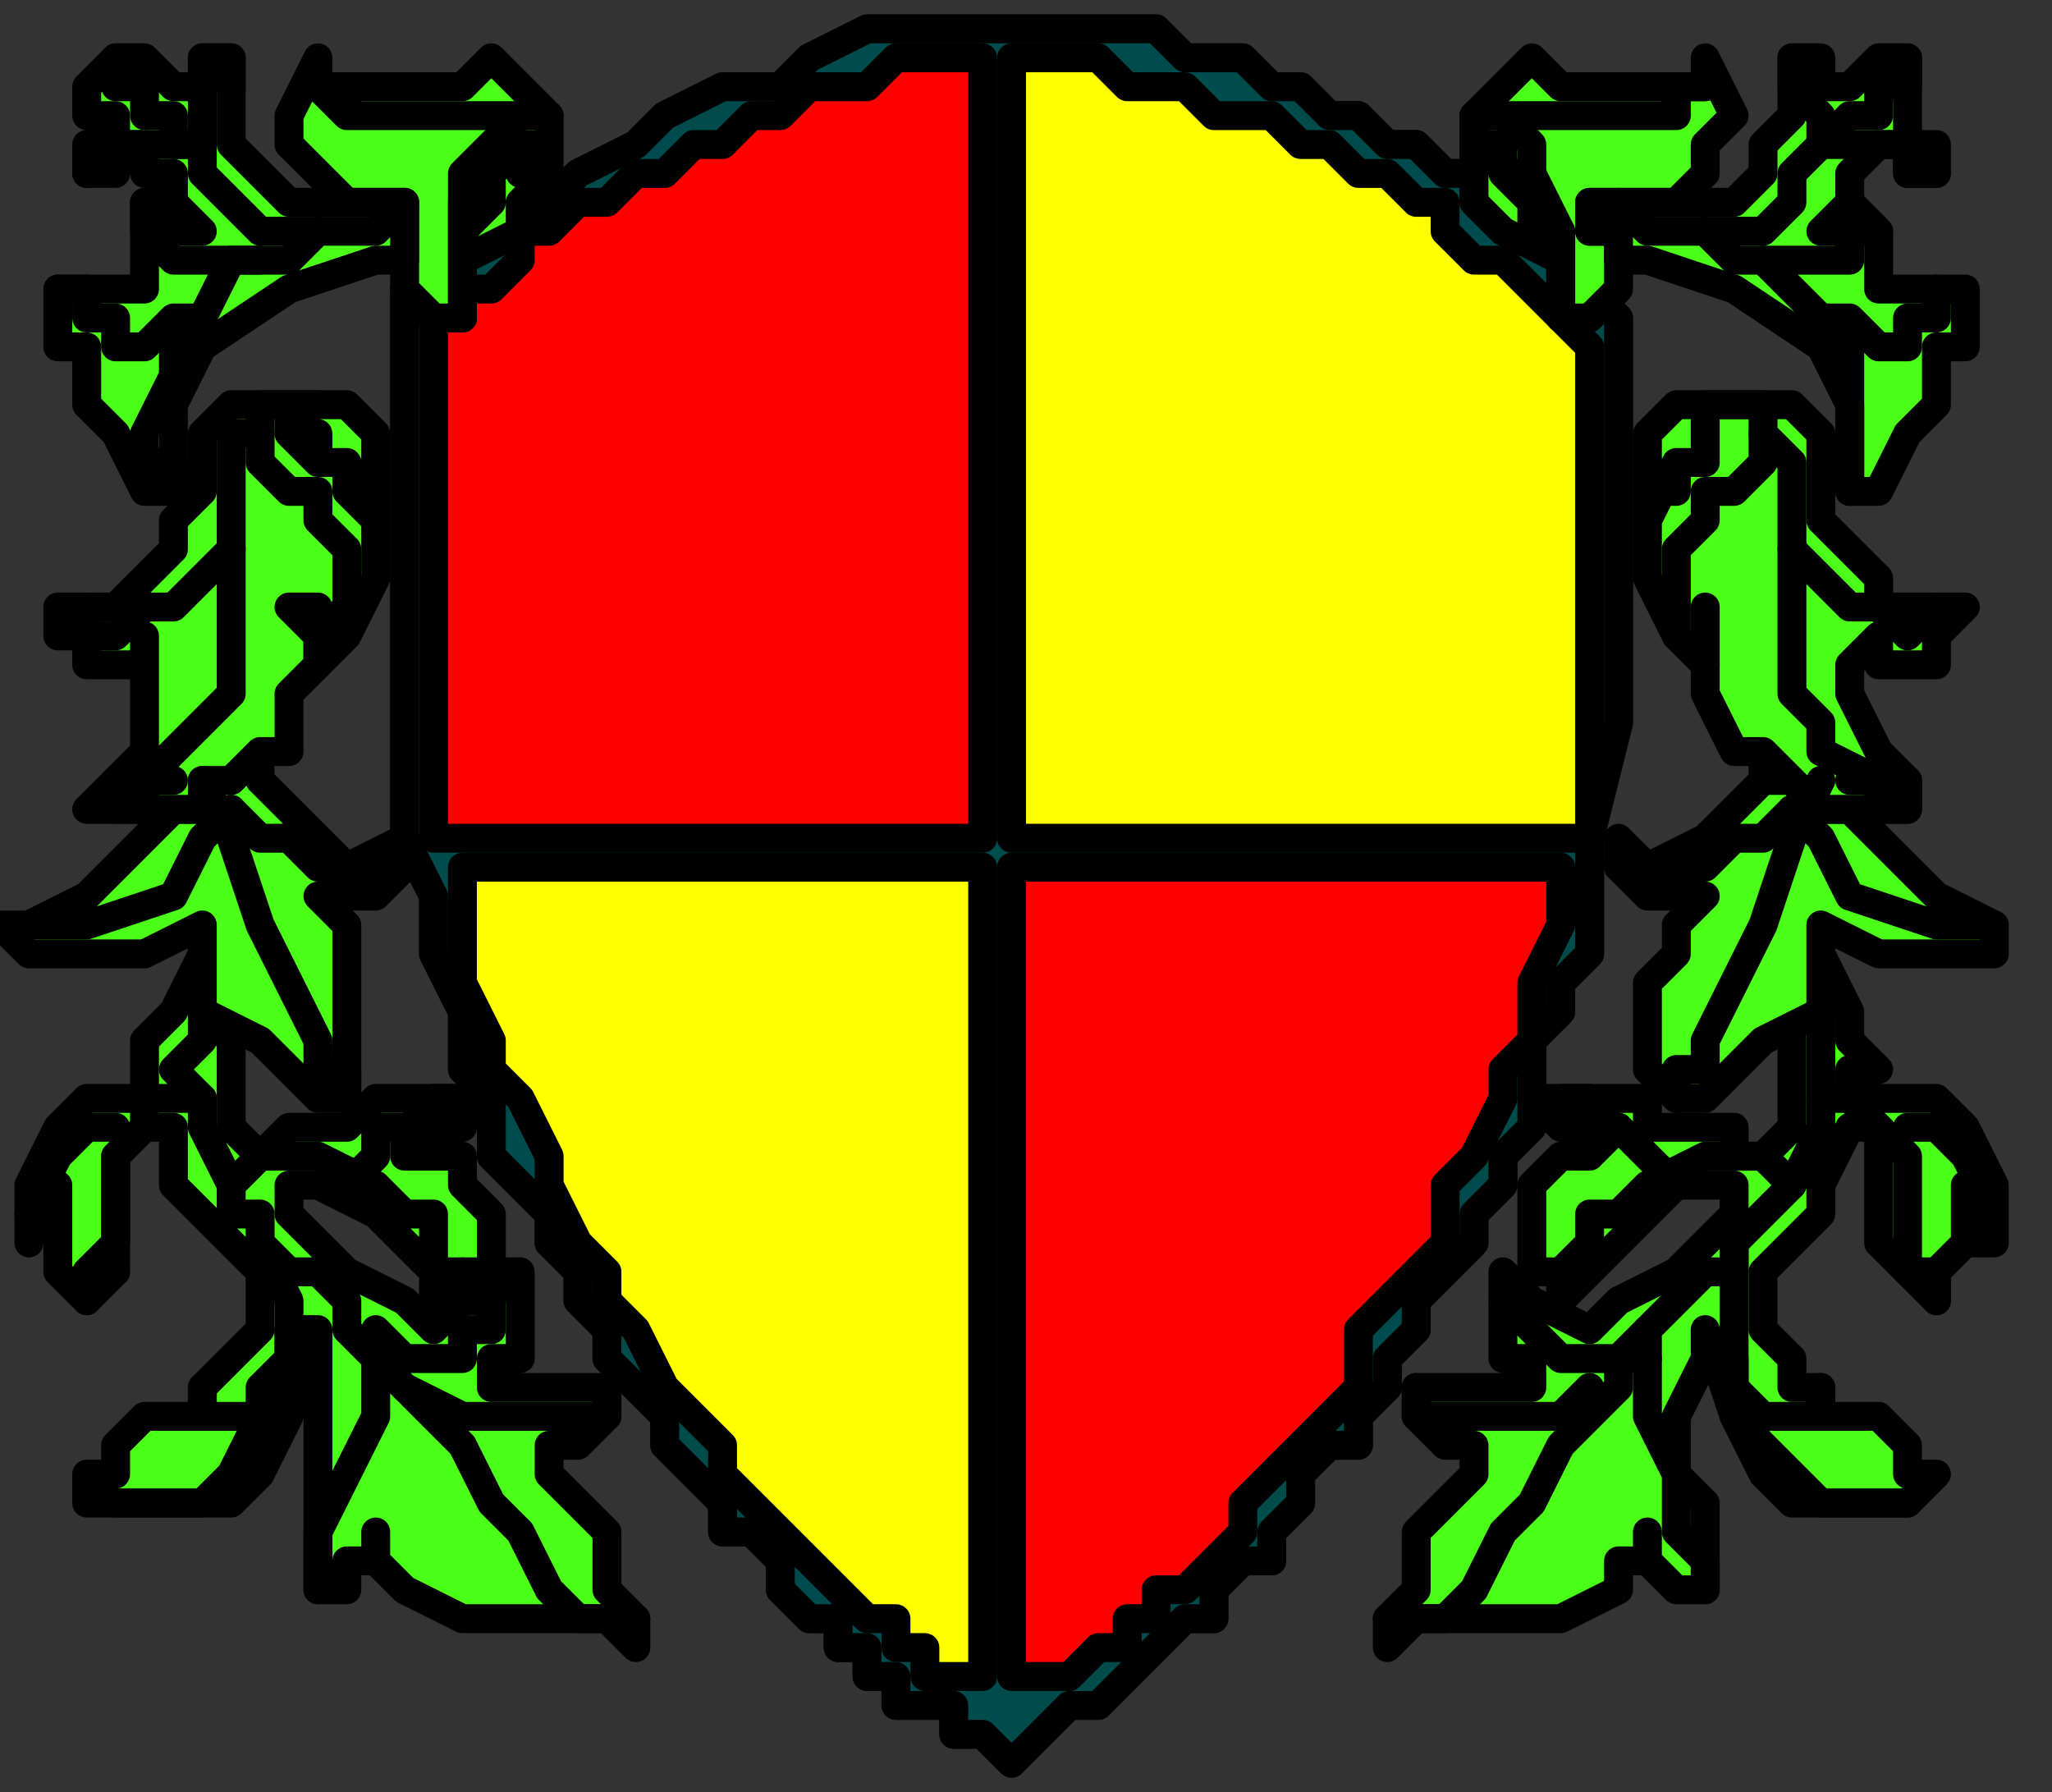 <?xml version="1.0" encoding="UTF-8" standalone="no"?>
<svg
   xmlns:dc="http://purl.org/dc/elements/1.1/"
   xmlns:cc="http://creativecommons.org/ns#"
   xmlns:rdf="http://www.w3.org/1999/02/22-rdf-syntax-ns#"
   xmlns:svg="http://www.w3.org/2000/svg"
   xmlns="http://www.w3.org/2000/svg"
   xmlns:sodipodi="http://sodipodi.sourceforge.net/DTD/sodipodi-0.dtd"
   xmlns:inkscape="http://www.inkscape.org/namespaces/inkscape"
   version="1.0"
   width="18.785mm"
   height="16.404mm"
   id="svg135"
   sodipodi:docname="CRSTC015.WMF">
  <rect width="100%" height="100%" fill="#333333" stroke="none"/>
  <sodipodi:namedview
     pagecolor="#ffffff"
     bordercolor="#666666"
     borderopacity="1"
     objecttolerance="10"
     gridtolerance="10"
     guidetolerance="10"
     inkscape:pageopacity="0"
     inkscape:pageshadow="2"
     inkscape:window-width="640"
     inkscape:window-height="480"
     id="namedview137" />
  <defs
     id="defs3">
    <pattern
       id="WMFhbasepattern"
       patternUnits="userSpaceOnUse"
       width="6"
       height="6"
       x="0"
       y="0" />
  </defs>
  <path
     style="fill:none;stroke:none;"
     d="  M 0,0   L 70,0   L 70,61   L 0,61   z "
     id="path5" />
  <path
     style="fill:#ffffff;fill-rule:evenodd;fill-opacity:1;stroke:#000000;stroke-width:1px;stroke-linecap:round;stroke-linejoin:round;stroke-miterlimit:4;stroke-dasharray:none;stroke-opacity:1;"
     d="  M 37,59   L 38,59   L 38,59   L 38,59   L 39,58   L 39,58   L 40,57   L 40,57   L 41,56   L 41,56   L 42,56   L 42,55   L 43,54   L 44,54   L 44,53   L 45,52   L 45,51   L 46,50   L 47,50   L 47,49   L 48,48   L 48,47   L 49,46   L 49,45   L 50,44   L 51,43   L 51,42   L 52,41   L 52,40   L 53,39   L 53,38   L 53,36   L 54,35   L 54,34   L 55,33   L 55,32   L 55,31   L 55,29   L 55,29   L 56,25   L 56,21   L 56,17   L 56,13   L 56,11   L 55,10   L 55,10   L 55,10   L 54,9   L 54,9   L 53,8   L 52,8   L 51,7   L 51,6   L 50,6   L 49,5   L 48,5   L 47,4   L 46,4   L 45,3   L 44,3   L 43,2   L 42,2   L 41,2   L 40,1   L 39,1   L 38,1   L 37,1   L 36,1   L 35,1   L 35,1   L 35,1   L 33,1   L 32,1   L 30,1   L 28,2   L 27,3   L 25,3   L 23,4   L 22,5   L 20,6   L 19,7   L 17,8   L 16,9   L 15,10   L 14,10   L 14,10   L 14,13   L 14,21   L 14,29   L 14,29   L 15,31   L 15,32   L 15,33   L 16,35   L 16,36   L 16,37   L 17,38   L 17,40   L 18,41   L 19,42   L 19,43   L 20,44   L 20,45   L 21,46   L 21,47   L 22,48   L 23,49   L 23,50   L 24,51   L 25,52   L 25,53   L 26,53   L 27,54   L 27,55   L 28,56   L 29,56   L 29,57   L 30,57   L 30,58   L 31,58   L 31,59   L 32,59   L 32,59   L 33,59   L 33,59   L 33,60   L 34,60   L 35,61   L 35,61   L 36,60   L 36,60   L 37,59  z "
     id="path7" />
  <path
     style="fill:#004c4c;fill-rule:evenodd;fill-opacity:1;stroke:#000000;stroke-width:1px;stroke-linecap:round;stroke-linejoin:round;stroke-miterlimit:4;stroke-dasharray:none;stroke-opacity:1;"
     d="  M 37,59   L 38,59   L 38,59   L 38,59   L 39,58   L 39,58   L 40,57   L 40,57   L 41,56   L 41,56   L 42,56   L 42,55   L 43,54   L 44,54   L 44,53   L 45,52   L 45,51   L 46,50   L 47,50   L 47,49   L 48,48   L 48,47   L 49,46   L 49,45   L 50,44   L 51,43   L 51,42   L 52,41   L 52,40   L 53,39   L 53,38   L 53,36   L 54,35   L 54,34   L 55,33   L 55,32   L 55,31   L 55,29   L 55,29   L 56,25   L 56,21   L 56,17   L 56,13   L 56,11   L 55,10   L 55,10   L 55,10   L 54,9   L 54,9   L 53,8   L 52,8   L 51,7   L 51,6   L 50,6   L 49,5   L 48,5   L 47,4   L 46,4   L 45,3   L 44,3   L 43,2   L 42,2   L 41,2   L 40,1   L 39,1   L 38,1   L 37,1   L 36,1   L 35,1   L 35,1   L 35,1   L 33,1   L 32,1   L 30,1   L 28,2   L 27,3   L 25,3   L 23,4   L 22,5   L 20,6   L 19,7   L 17,8   L 16,9   L 15,10   L 14,10   L 14,10   L 14,13   L 14,21   L 14,29   L 14,29   L 15,31   L 15,32   L 15,33   L 16,35   L 16,36   L 16,37   L 17,38   L 17,40   L 18,41   L 19,42   L 19,43   L 20,44   L 20,45   L 21,46   L 21,47   L 22,48   L 23,49   L 23,50   L 24,51   L 25,52   L 25,53   L 26,53   L 27,54   L 27,55   L 28,56   L 29,56   L 29,57   L 30,57   L 30,58   L 31,58   L 31,59   L 32,59   L 32,59   L 33,59   L 33,59   L 33,60   L 34,60   L 35,61   L 35,61   L 36,60   L 36,60   L 37,59  z "
     id="path9" />
  <path
     style="fill:#ff0000;fill-rule:evenodd;fill-opacity:1;stroke:#000000;stroke-width:1px;stroke-linecap:round;stroke-linejoin:round;stroke-miterlimit:4;stroke-dasharray:none;stroke-opacity:1;"
     d="  M 15,29   L 15,24   L 15,19   L 15,15   L 15,12   L 15,11   L 15,11   L 16,11   L 16,10   L 17,10   L 18,9   L 18,8   L 19,8   L 20,7   L 21,7   L 22,6   L 23,6   L 24,5   L 25,5   L 26,4   L 27,4   L 28,3   L 29,3   L 30,3   L 31,2   L 32,2   L 33,2   L 34,2   L 34,2   L 34,2   L 34,2   L 34,3   L 34,3   L 34,28   L 34,29   L 34,29   L 34,29   L 34,29   L 29,29   L 21,29   L 16,29   L 16,29   L 16,29   L 15,29   L 15,29  z "
     id="path11" />
  <path
     style="fill:#ffff00;fill-rule:evenodd;fill-opacity:1;stroke:#000000;stroke-width:1px;stroke-linecap:round;stroke-linejoin:round;stroke-miterlimit:4;stroke-dasharray:none;stroke-opacity:1;"
     d="  M 34,58   L 33,58   L 33,58   L 33,58   L 32,58   L 32,57   L 31,57   L 31,56   L 30,56   L 29,55   L 28,54   L 28,54   L 27,53   L 26,52   L 25,51   L 25,50   L 24,49   L 23,48   L 22,46   L 21,45   L 21,44   L 20,43   L 19,41   L 19,40   L 18,38   L 17,37   L 17,36   L 16,34   L 16,32   L 16,31   L 16,31   L 16,30   L 16,30   L 16,30   L 16,30   L 34,30   L 34,30   L 34,30   L 34,31   L 34,31   L 34,38   L 34,51   L 34,58   L 34,58   L 34,58   L 34,58   L 34,58  z "
     id="path13" />
  <path
     style="fill:#ffff00;fill-rule:evenodd;fill-opacity:1;stroke:#000000;stroke-width:1px;stroke-linecap:round;stroke-linejoin:round;stroke-miterlimit:4;stroke-dasharray:none;stroke-opacity:1;"
     d="  M 55,29   L 55,24   L 55,19   L 55,15   L 55,12   L 54,11   L 54,11   L 54,11   L 53,10   L 53,10   L 52,9   L 51,9   L 50,8   L 50,7   L 49,7   L 48,6   L 47,6   L 46,5   L 45,5   L 44,4   L 43,4   L 42,4   L 41,3   L 40,3   L 39,3   L 38,2   L 37,2   L 36,2   L 36,2   L 36,2   L 35,2   L 35,3   L 35,3   L 35,28   L 35,29   L 36,29   L 36,29   L 36,29   L 41,29   L 49,29   L 54,29   L 54,29   L 54,29   L 54,29   L 55,29  z "
     id="path15" />
  <path
     style="fill:#ff0000;fill-rule:evenodd;fill-opacity:1;stroke:#000000;stroke-width:1px;stroke-linecap:round;stroke-linejoin:round;stroke-miterlimit:4;stroke-dasharray:none;stroke-opacity:1;"
     d="  M 36,58   L 36,58   L 37,58   L 37,58   L 37,58   L 38,57   L 39,57   L 39,56   L 40,56   L 40,55   L 41,55   L 42,54   L 43,53   L 43,52   L 44,51   L 45,50   L 46,49   L 47,48   L 47,46   L 48,45   L 49,44   L 50,43   L 50,41   L 51,40   L 52,38   L 52,37   L 53,36   L 53,34   L 54,32   L 54,31   L 54,31   L 54,30   L 54,30   L 53,30   L 53,30   L 36,30   L 36,30   L 35,30   L 35,31   L 35,31   L 35,38   L 35,51   L 35,58   L 35,58   L 35,58   L 36,58   L 36,58  z "
     id="path17" />
  <path
     style="fill:#4cff19;fill-rule:evenodd;fill-opacity:1;stroke:#000000;stroke-width:1px;stroke-linecap:round;stroke-linejoin:round;stroke-miterlimit:4;stroke-dasharray:none;stroke-opacity:1;"
     d="  M 62,36   L 62,37   L 62,38   L 62,39   L 62,39   L 62,39   L 61,40   L 60,40   L 60,40   L 60,39   L 58,39   L 57,39   L 57,39   L 57,38   L 57,38   L 56,38   L 56,38   L 55,38   L 55,38   L 54,38   L 54,38   L 53,38   L 54,39   L 55,39   L 55,39   L 56,39   L 56,39   L 55,40   L 55,40   L 54,40   L 53,41   L 53,42   L 53,43   L 53,44   L 53,44   L 54,44   L 54,45   L 54,45   L 54,45   L 55,44   L 56,43   L 57,42   L 57,42   L 58,41   L 60,41   L 60,41   L 60,41   L 60,42   L 59,43   L 58,44   L 58,44   L 56,45   L 55,46   L 53,45   L 53,45   L 53,45   L 52,44   L 52,44   L 52,44   L 52,45   L 52,46   L 52,47   L 52,47   L 53,47   L 53,48   L 53,48   L 53,48   L 52,48   L 50,48   L 49,48   L 49,48   L 49,48   L 49,48   L 49,48   L 49,48   L 49,49   L 50,50   L 50,50   L 50,50   L 51,50   L 51,51   L 51,51   L 51,51   L 50,52   L 49,53   L 49,55   L 48,56   L 48,56   L 48,56   L 48,57   L 48,57   L 48,57   L 49,56   L 50,56   L 51,56   L 51,56   L 54,56   L 56,55   L 56,54   L 56,54   L 57,54   L 57,53   L 57,53   L 57,53   L 57,53   L 57,54   L 57,54   L 57,54   L 58,55   L 59,55   L 59,54   L 59,54   L 59,54   L 59,53   L 59,52   L 59,52   L 58,51   L 58,49   L 59,47   L 59,47   L 59,46   L 59,46   L 59,46   L 59,46   L 60,49   L 61,51   L 62,52   L 62,52   L 64,52   L 65,52   L 66,52   L 66,52   L 66,52   L 67,51   L 67,51   L 67,51   L 66,51   L 66,50   L 65,49   L 65,49   L 64,49   L 63,49   L 63,49   L 63,49   L 63,48   L 63,48   L 63,48   L 63,48   L 62,48   L 62,47   L 61,46   L 61,46   L 61,45   L 61,44   L 62,43   L 62,43   L 63,42   L 63,41   L 64,39   L 64,39   L 65,39   L 65,40   L 65,41   L 65,41   L 65,43   L 66,44   L 66,44   L 66,44   L 67,45   L 67,45   L 67,45   L 67,45   L 67,44   L 68,43   L 68,42   L 68,42   L 68,41   L 68,41   L 68,42   L 68,42   L 68,42   L 68,43   L 69,43   L 69,43   L 69,42   L 69,41   L 69,41   L 69,41   L 68,39   L 67,38   L 66,38   L 65,38   L 65,38   L 65,38   L 64,38   L 64,37   L 65,37   L 65,37   L 64,36   L 64,35   L 63,33   L 63,33   L 63,34   L 62,35   L 62,36  z "
     id="path19" />
  <path
     style="fill:#4cff19;fill-rule:evenodd;fill-opacity:1;stroke:#000000;stroke-width:1px;stroke-linecap:round;stroke-linejoin:round;stroke-miterlimit:4;stroke-dasharray:none;stroke-opacity:1;"
     d="  M 62,27   L 62,27   L 63,28   L 64,28   L 64,28   L 64,28   L 64,28   L 64,28   L 64,28   L 65,29   L 66,30   L 67,31   L 69,32   L 69,32   L 69,32   L 69,32   L 69,33   L 69,33   L 67,33   L 65,33   L 63,32   L 63,32   L 63,33   L 63,34   L 63,35   L 63,35   L 61,36   L 60,37   L 59,38   L 59,38   L 58,38   L 58,38   L 57,37   L 57,37   L 57,36   L 57,34   L 58,33   L 58,33   L 58,32   L 59,31   L 59,31   L 59,31   L 59,31   L 58,31   L 58,31   L 58,31   L 57,31   L 56,30   L 56,30   L 56,30   L 56,30   L 56,29   L 56,29   L 56,29   L 57,30   L 59,29   L 60,28   L 60,28   L 60,28   L 61,27   L 61,26   L 61,26   L 61,26   L 61,27   L 62,27  z "
     id="path21" />
  <path
     style="fill:#4cff19;fill-rule:evenodd;fill-opacity:1;stroke:#000000;stroke-width:1px;stroke-linecap:round;stroke-linejoin:round;stroke-miterlimit:4;stroke-dasharray:none;stroke-opacity:1;"
     d="  M 59,14   L 59,14   L 59,15   L 59,15   L 59,16   L 59,16   L 58,16   L 57,18   L 57,20   L 57,20   L 58,22   L 59,23   L 59,23   L 59,23   L 59,23   L 59,23   L 59,22   L 59,22   L 59,22   L 59,22   L 59,22   L 59,22   L 59,21   L 59,21   L 59,21   L 59,21   L 59,22   L 59,23   L 59,24   L 59,24   L 60,26   L 61,26   L 62,27   L 62,27   L 63,28   L 64,28   L 64,28   L 65,28   L 65,28   L 66,28   L 66,28   L 66,28   L 66,28   L 66,27   L 66,27   L 65,26   L 65,26   L 64,24   L 64,23   L 65,22   L 65,22   L 65,23   L 65,23   L 65,23   L 65,23   L 67,23   L 67,22   L 67,22   L 67,22   L 68,21   L 68,21   L 67,21   L 67,21   L 67,21   L 66,21   L 65,21   L 65,21   L 65,20   L 64,19   L 63,18   L 63,17   L 63,17   L 63,15   L 62,14   L 61,14   L 61,14   L 59,14   L 58,14   L 57,15   L 57,15   L 57,16   L 57,18   L 57,19   L 57,19   L 57,18   L 57,17   L 58,17   L 58,17   L 58,16   L 59,16   L 59,16   L 59,16   L 59,15   L 59,15   L 59,14   L 59,14   L 59,14   L 59,14   L 59,14  z "
     id="path23" />
  <path
     style="fill:#4cff19;fill-rule:evenodd;fill-opacity:1;stroke:#000000;stroke-width:1px;stroke-linecap:round;stroke-linejoin:round;stroke-miterlimit:4;stroke-dasharray:none;stroke-opacity:1;"
     d="  M 51,6   L 51,5   L 51,5   L 51,5   L 51,5   L 52,5   L 52,5   L 52,6   L 52,6   L 53,7   L 54,8   L 54,10   L 54,10   L 54,10   L 54,10   L 54,11   L 54,11   L 54,11   L 54,11   L 54,11   L 54,11   L 55,11   L 56,10   L 56,9   L 56,9   L 56,9   L 56,8   L 55,8   L 55,8   L 55,7   L 56,7   L 56,7   L 56,7   L 57,7   L 58,7   L 59,6   L 59,6   L 59,5   L 60,4   L 59,2   L 59,2   L 59,2   L 59,3   L 58,3   L 58,3   L 57,3   L 56,3   L 54,3   L 54,3   L 53,2   L 52,3   L 51,4   L 51,4   L 51,4   L 51,5   L 51,6   L 51,6   L 51,7   L 52,8   L 54,9   L 54,9   L 54,8   L 54,8   L 53,8   L 53,8   L 53,7   L 53,7   L 53,7   L 53,7   L 53,6   L 52,6   L 52,5   L 52,5   L 52,5   L 52,5   L 51,5   L 51,5   L 51,5   L 51,5   L 51,5   L 51,5   L 51,5   L 51,5   L 51,5   L 51,5   L 51,5   L 51,6   L 51,6  z "
     id="path25" />
  <path
     style="fill:#4cff19;fill-rule:evenodd;fill-opacity:1;stroke:#000000;stroke-width:1px;stroke-linecap:round;stroke-linejoin:round;stroke-miterlimit:4;stroke-dasharray:none;stroke-opacity:1;"
     d="  M 56,9   L 57,9   L 60,10   L 63,12   L 63,12   L 64,14   L 64,15   L 64,17   L 64,17   L 64,17   L 64,17   L 64,17   L 64,17   L 64,17   L 65,17   L 66,15   L 66,15   L 67,14   L 67,13   L 67,13   L 67,13   L 67,13   L 67,13   L 67,12   L 67,12   L 68,12   L 68,11   L 68,10   L 68,10   L 67,10   L 67,10   L 67,10   L 67,10   L 66,10   L 66,10   L 65,10   L 65,10   L 65,10   L 65,9   L 65,9   L 65,9   L 65,8   L 65,8   L 64,7   L 64,7   L 64,7   L 64,7   L 64,8   L 64,8   L 64,8   L 63,8   L 63,8   L 63,8   L 63,8   L 64,7   L 64,6   L 64,6   L 64,6   L 65,5   L 66,5   L 66,5   L 66,6   L 67,6   L 67,6   L 67,6   L 67,6   L 67,6   L 67,6   L 67,6   L 67,6   L 67,5   L 66,5   L 66,5   L 66,4   L 66,4   L 66,4   L 66,4   L 66,3   L 66,2   L 66,2   L 66,2   L 65,2   L 65,2   L 65,2   L 65,2   L 65,2   L 64,3   L 63,3   L 63,3   L 63,3   L 63,3   L 63,2   L 63,2   L 63,2   L 62,2   L 62,2   L 62,2   L 62,2   L 62,2   L 62,2   L 62,2   L 62,3   L 62,3   L 62,4   L 62,4   L 61,5   L 61,6   L 60,7   L 60,7   L 59,7   L 58,7   L 58,7   L 58,7   L 57,7   L 57,7   L 56,7   L 56,7   L 56,7   L 56,7   L 55,7   L 55,7   L 55,8   L 55,8   L 56,8   L 56,8   L 56,8   L 56,9   L 56,9  z "
     id="path27" />
  <path
     style="fill:none;stroke:#000000;stroke-width:1px;stroke-linecap:round;stroke-linejoin:round;stroke-miterlimit:4;stroke-dasharray:none;stroke-opacity:1;"
     d="  M 51,4   L 52,4   L 53,4   L 54,4   L 54,4   L 55,4   L 56,4   L 57,4   L 57,4   L 58,4   L 58,3   L 59,3   L 59,3   L 58,3   L 58,3   L 58,4  "
     id="path29" />
  <path
     style="fill:none;stroke:#000000;stroke-width:1px;stroke-linecap:round;stroke-linejoin:round;stroke-miterlimit:4;stroke-dasharray:none;stroke-opacity:1;"
     d="  M 51,4   L 52,4   L 53,5   L 53,5   L 53,5   L 53,6   L 54,8   L 54,9   L 54,9   L 54,10   L 54,11   L 54,11   L 54,11   L 54,10   L 54,10   L 54,10  "
     id="path31" />
  <path
     style="fill:none;stroke:#000000;stroke-width:1px;stroke-linecap:round;stroke-linejoin:round;stroke-miterlimit:4;stroke-dasharray:none;stroke-opacity:1;"
     d="  M 56,7   L 57,8   L 59,8   L 60,9   L 60,9   L 61,9   L 63,11   L 64,12   L 64,12   L 64,13   L 64,15   L 64,16   L 64,16   L 64,17   L 64,17   L 64,17   L 64,17   L 64,16   L 64,16   L 64,16  "
     id="path33" />
  <path
     style="fill:none;stroke:#000000;stroke-width:1px;stroke-linecap:round;stroke-linejoin:round;stroke-miterlimit:4;stroke-dasharray:none;stroke-opacity:1;"
     d="  M 63,11   L 64,11   L 65,12   L 66,12   L 66,12   L 66,11   L 67,11   L 67,11   L 67,11   L 67,10   L 67,10   L 67,10   L 67,10   L 67,10   L 67,10   L 67,11  "
     id="path35" />
  <path
     style="fill:none;stroke:#000000;stroke-width:1px;stroke-linecap:round;stroke-linejoin:round;stroke-miterlimit:4;stroke-dasharray:none;stroke-opacity:1;"
     d="  M 61,9   L 62,9   L 62,9   L 63,9   L 63,9   L 63,9   L 64,9   L 64,9   L 64,9   L 64,8   L 65,8   L 64,7   L 64,7   L 64,8   L 64,8   L 64,8  "
     id="path37" />
  <path
     style="fill:none;stroke:#000000;stroke-width:1px;stroke-linecap:round;stroke-linejoin:round;stroke-miterlimit:4;stroke-dasharray:none;stroke-opacity:1;"
     d="  M 59,8   L 60,8   L 60,8   L 61,8   L 61,8   L 62,7   L 62,6   L 63,5   L 63,5   L 63,5   L 64,4   L 65,4   L 65,4   L 65,3   L 66,3   L 66,3   L 66,3   L 66,2   L 66,2   L 66,2   L 66,2   L 66,2   L 66,3   L 66,3  "
     id="path39" />
  <path
     style="fill:none;stroke:#000000;stroke-width:1px;stroke-linecap:round;stroke-linejoin:round;stroke-miterlimit:4;stroke-dasharray:none;stroke-opacity:1;"
     d="  M 63,5   L 63,5   L 63,4   L 63,4   L 63,4   L 62,3   L 62,2   L 62,2   L 62,2   L 62,2   L 62,2   L 62,2   L 62,2   L 62,2   L 62,2   L 62,3  "
     id="path41" />
  <path
     style="fill:none;stroke:#000000;stroke-width:1px;stroke-linecap:round;stroke-linejoin:round;stroke-miterlimit:4;stroke-dasharray:none;stroke-opacity:1;"
     d="  M 63,5   L 64,5   L 64,5   L 65,5   L 65,5   L 65,5   L 66,5   L 66,6   L 66,6   L 67,6   L 67,6   L 67,6   L 67,6   L 67,6   L 67,6   L 67,6   L 67,6   L 67,6   L 67,6   L 67,6  "
     id="path43" />
  <path
     style="fill:none;stroke:#000000;stroke-width:1px;stroke-linecap:round;stroke-linejoin:round;stroke-miterlimit:4;stroke-dasharray:none;stroke-opacity:1;"
     d="  M 59,14   L 60,14   L 61,14   L 61,15   L 61,15   L 61,15   L 62,16   L 62,18   L 62,18   L 62,20   L 62,22   L 62,24   L 62,24   L 63,25   L 63,26   L 65,27   L 65,27   L 65,28   L 66,28   L 66,27   L 66,27   L 65,27   L 65,27   L 64,27  "
     id="path45" />
  <path
     style="fill:none;stroke:#000000;stroke-width:1px;stroke-linecap:round;stroke-linejoin:round;stroke-miterlimit:4;stroke-dasharray:none;stroke-opacity:1;"
     d="  M 62,19   L 63,20   L 63,20   L 64,21   L 65,21   L 65,21   L 66,22   L 66,22   L 67,21   L 67,21   L 67,21   L 67,21   L 67,21   L 67,21   L 67,21   L 66,22   L 66,22  "
     id="path47" />
  <path
     style="fill:none;stroke:#000000;stroke-width:1px;stroke-linecap:round;stroke-linejoin:round;stroke-miterlimit:4;stroke-dasharray:none;stroke-opacity:1;"
     d="  M 61,15   L 61,16   L 60,17   L 59,17   L 59,17   L 59,18   L 58,19   L 58,20   L 58,20   L 58,21   L 58,22   L 59,23  "
     id="path49" />
  <path
     style="fill:none;stroke:#000000;stroke-width:1px;stroke-linecap:round;stroke-linejoin:round;stroke-miterlimit:4;stroke-dasharray:none;stroke-opacity:1;"
     d="  M 63,27   L 62,29   L 61,32   L 60,34   L 60,34   L 59,36   L 59,37   L 59,37   L 59,37   L 58,37   L 58,38   L 58,38   L 58,38   L 58,38   L 58,38   L 58,38   L 58,38   L 58,37   L 58,37   L 59,37  "
     id="path51" />
  <path
     style="fill:none;stroke:#000000;stroke-width:1px;stroke-linecap:round;stroke-linejoin:round;stroke-miterlimit:4;stroke-dasharray:none;stroke-opacity:1;"
     d="  M 62,28   L 63,29   L 64,31   L 67,32   L 67,32   L 68,32   L 69,32   L 69,32   L 69,32   L 69,32   L 68,32   L 68,32  "
     id="path53" />
  <path
     style="fill:none;stroke:#000000;stroke-width:1px;stroke-linecap:round;stroke-linejoin:round;stroke-miterlimit:4;stroke-dasharray:none;stroke-opacity:1;"
     d="  M 62,28   L 61,29   L 60,29   L 59,30   L 59,30   L 57,30   L 57,30   L 56,30   L 56,30   L 56,30   L 56,30   L 57,30  "
     id="path55" />
  <path
     style="fill:none;stroke:#000000;stroke-width:1px;stroke-linecap:round;stroke-linejoin:round;stroke-miterlimit:4;stroke-dasharray:none;stroke-opacity:1;"
     d="  M 63,35   L 63,36   L 63,37   L 63,38   L 63,38   L 63,39   L 62,41   L 61,42   L 61,42   L 61,42   L 60,43   L 60,44   L 59,44   L 58,45   L 57,46   L 57,47   L 56,47   L 56,47   L 56,48   L 55,49   L 54,50   L 53,52   L 52,53   L 51,55   L 50,56   L 50,56   L 49,56   L 48,56   L 48,56   L 48,56   L 49,56   L 49,56   L 49,56  "
     id="path57" />
  <path
     style="fill:none;stroke:#000000;stroke-width:1px;stroke-linecap:round;stroke-linejoin:round;stroke-miterlimit:4;stroke-dasharray:none;stroke-opacity:1;"
     d="  M 57,47   L 57,49   L 58,51   L 58,53   L 58,53   L 59,54   L 59,54   L 59,55   L 59,55   L 59,55   L 59,54   L 59,54  "
     id="path59" />
  <path
     style="fill:none;stroke:#000000;stroke-width:1px;stroke-linecap:round;stroke-linejoin:round;stroke-miterlimit:4;stroke-dasharray:none;stroke-opacity:1;"
     d="  M 55,48   L 54,49   L 52,49   L 50,49   L 50,49   L 49,49   L 49,48   L 49,48   L 49,48   L 49,48   L 49,49   L 49,49  "
     id="path61" />
  <path
     style="fill:none;stroke:#000000;stroke-width:1px;stroke-linecap:round;stroke-linejoin:round;stroke-miterlimit:4;stroke-dasharray:none;stroke-opacity:1;"
     d="  M 57,46   L 56,47   L 54,47   L 53,46   L 53,46   L 53,46   L 52,45   L 52,45   L 52,45   L 52,45   L 53,45   L 53,46  "
     id="path63" />
  <path
     style="fill:none;stroke:#000000;stroke-width:1px;stroke-linecap:round;stroke-linejoin:round;stroke-miterlimit:4;stroke-dasharray:none;stroke-opacity:1;"
     d="  M 60,43   L 60,45   L 60,47   L 60,49   L 60,49   L 62,51   L 63,52   L 64,52   L 64,52   L 65,52   L 66,52   L 66,52   L 66,52   L 65,52   L 65,52   L 64,52  "
     id="path65" />
  <path
     style="fill:none;stroke:#000000;stroke-width:1px;stroke-linecap:round;stroke-linejoin:round;stroke-miterlimit:4;stroke-dasharray:none;stroke-opacity:1;"
     d="  M 60,47   L 60,48   L 61,49   L 62,49   L 62,49   L 63,49   L 63,48   L 63,48   L 63,48   L 63,48   L 63,48   L 63,48   L 63,48   L 63,49   L 62,49   L 62,49  "
     id="path67" />
  <path
     style="fill:none;stroke:#000000;stroke-width:1px;stroke-linecap:round;stroke-linejoin:round;stroke-miterlimit:4;stroke-dasharray:none;stroke-opacity:1;"
     d="  M 62,41   L 61,40   L 59,40   L 57,41   L 57,41   L 56,42   L 55,42   L 55,43   L 54,44   L 54,44   L 54,44   L 54,44   L 54,45   L 54,44   L 54,44   L 54,44   L 54,44   L 55,43  "
     id="path69" />
  <path
     style="fill:none;stroke:#000000;stroke-width:1px;stroke-linecap:round;stroke-linejoin:round;stroke-miterlimit:4;stroke-dasharray:none;stroke-opacity:1;"
     d="  M 58,41   L 57,40   L 56,39   L 56,39   L 56,39   L 55,39   L 55,39   L 54,38   L 54,38   L 54,38   L 54,38   L 55,38   L 55,38   L 55,39   L 55,39   L 55,39  "
     id="path71" />
  <path
     style="fill:none;stroke:#000000;stroke-width:1px;stroke-linecap:round;stroke-linejoin:round;stroke-miterlimit:4;stroke-dasharray:none;stroke-opacity:1;"
     d="  M 63,38   L 64,38   L 65,39   L 66,40   L 66,40   L 66,41   L 66,42   L 66,43   L 66,43   L 66,44   L 67,44   L 67,45   L 67,45   L 67,45   L 67,44   L 67,44   L 67,44   L 67,44   L 66,44   L 66,44  "
     id="path73" />
  <path
     style="fill:none;stroke:#000000;stroke-width:1px;stroke-linecap:round;stroke-linejoin:round;stroke-miterlimit:4;stroke-dasharray:none;stroke-opacity:1;"
     d="  M 66,39   L 67,39   L 68,40   L 69,42  "
     id="path75" />
  <path
     style="fill:#4cff19;fill-rule:evenodd;fill-opacity:1;stroke:#000000;stroke-width:1px;stroke-linecap:round;stroke-linejoin:round;stroke-miterlimit:4;stroke-dasharray:none;stroke-opacity:1;"
     d="  M 8,36   L 8,37   L 8,38   L 8,39   L 8,39   L 8,39   L 9,40   L 9,40   L 9,40   L 10,39   L 11,39   L 12,39   L 12,39   L 13,38   L 13,38   L 14,38   L 14,38   L 15,38   L 15,38   L 16,38   L 16,38   L 16,38   L 16,39   L 15,39   L 15,39   L 14,39   L 14,39   L 14,40   L 14,40   L 16,40   L 16,41   L 17,42   L 17,43   L 17,44   L 17,44   L 16,44   L 16,45   L 15,45   L 15,45   L 15,44   L 14,43   L 13,42   L 13,42   L 11,41   L 10,41   L 10,41   L 10,41   L 10,42   L 11,43   L 12,44   L 12,44   L 14,45   L 15,46   L 16,45   L 16,45   L 17,45   L 17,44   L 18,44   L 18,44   L 18,45   L 18,46   L 18,47   L 18,47   L 17,47   L 17,48   L 17,48   L 17,48   L 18,48   L 20,48   L 21,48   L 21,48   L 21,48   L 21,48   L 21,48   L 21,48   L 21,49   L 20,50   L 20,50   L 20,50   L 19,50   L 19,51   L 19,51   L 19,51   L 20,52   L 21,53   L 21,55   L 22,56   L 22,56   L 22,56   L 22,57   L 22,57   L 22,57   L 21,56   L 20,56   L 19,56   L 19,56   L 16,56   L 14,55   L 13,54   L 13,54   L 13,54   L 13,53   L 13,53   L 13,53   L 13,53   L 13,54   L 12,54   L 12,54   L 12,55   L 11,55   L 11,54   L 11,54   L 11,54   L 11,53   L 11,52   L 11,52   L 11,51   L 11,49   L 11,47   L 11,47   L 11,46   L 11,46   L 10,46   L 10,46   L 10,49   L 9,51   L 8,52   L 8,52   L 6,52   L 5,52   L 4,52   L 4,52   L 3,52   L 3,51   L 3,51   L 3,51   L 4,51   L 4,50   L 5,49   L 5,49   L 6,49   L 7,49   L 7,49   L 7,49   L 7,48   L 7,48   L 7,48   L 7,48   L 7,48   L 8,47   L 9,46   L 9,46   L 9,45   L 9,44   L 8,43   L 8,43   L 7,42   L 6,41   L 6,39   L 6,39   L 5,39   L 4,40   L 4,41   L 4,41   L 4,43   L 4,44   L 4,44   L 4,44   L 3,45   L 3,45   L 3,45   L 3,45   L 2,44   L 2,43   L 2,42   L 2,42   L 2,41   L 2,41   L 2,42   L 2,42   L 1,42   L 1,43   L 1,43   L 1,43   L 1,42   L 1,41   L 1,41   L 1,41   L 2,39   L 3,38   L 3,38   L 4,38   L 5,38   L 5,38   L 5,38   L 5,37   L 5,37   L 5,37   L 5,36   L 6,35   L 7,33   L 7,33   L 7,34   L 7,35   L 8,36  z "
     id="path77" />
  <path
     style="fill:#4cff19;fill-rule:evenodd;fill-opacity:1;stroke:#000000;stroke-width:1px;stroke-linecap:round;stroke-linejoin:round;stroke-miterlimit:4;stroke-dasharray:none;stroke-opacity:1;"
     d="  M 8,27   L 7,27   L 7,28   L 6,28   L 6,28   L 6,28   L 6,28   L 6,28   L 6,28   L 5,29   L 4,30   L 3,31   L 1,32   L 1,32   L 0,32   L 0,32   L 1,33   L 1,33   L 2,33   L 5,33   L 7,32   L 7,32   L 7,33   L 7,34   L 7,35   L 7,35   L 9,36   L 10,37   L 11,38   L 11,38   L 12,38   L 12,38   L 12,37   L 12,37   L 12,36   L 12,34   L 12,33   L 12,33   L 12,32   L 11,31   L 11,31   L 11,31   L 11,31   L 11,31   L 12,31   L 12,31   L 13,31   L 14,30   L 14,30   L 14,30   L 14,30   L 14,29   L 14,29   L 14,29   L 12,30   L 11,29   L 10,28   L 10,28   L 10,28   L 9,27   L 9,26   L 9,26   L 9,26   L 8,27   L 8,27  z "
     id="path79" />
  <path
     style="fill:#4cff19;fill-rule:evenodd;fill-opacity:1;stroke:#000000;stroke-width:1px;stroke-linecap:round;stroke-linejoin:round;stroke-miterlimit:4;stroke-dasharray:none;stroke-opacity:1;"
     d="  M 11,14   L 10,14   L 10,15   L 11,15   L 11,16   L 11,16   L 12,16   L 13,18   L 13,20   L 13,20   L 12,22   L 11,23   L 11,23   L 11,23   L 11,23   L 11,23   L 11,22   L 11,22   L 11,22   L 11,22   L 11,22   L 11,22   L 11,21   L 10,21   L 10,21   L 10,21   L 11,22   L 11,23   L 10,24   L 10,24   L 10,26   L 9,26   L 8,27   L 7,27   L 7,28   L 6,28   L 6,28   L 5,28   L 5,28   L 4,28   L 3,28   L 3,28   L 3,28   L 4,27   L 4,27   L 5,26   L 5,26   L 5,24   L 5,23   L 5,22   L 5,22   L 5,23   L 5,23   L 4,23   L 4,23   L 3,23   L 3,22   L 2,22   L 2,22   L 2,21   L 2,21   L 3,21   L 3,21   L 3,21   L 4,21   L 4,21   L 4,21   L 5,20   L 6,19   L 6,18   L 7,17   L 7,17   L 7,15   L 8,14   L 9,14   L 9,14   L 11,14   L 12,14   L 13,15   L 13,15   L 13,16   L 13,18   L 13,19   L 13,19   L 13,18   L 12,17   L 12,17   L 12,17   L 12,16   L 11,16   L 11,16   L 11,16   L 10,15   L 10,15   L 10,14   L 10,14   L 11,14   L 11,14   L 11,14  z "
     id="path81" />
  <path
     style="fill:#4cff19;fill-rule:evenodd;fill-opacity:1;stroke:#000000;stroke-width:1px;stroke-linecap:round;stroke-linejoin:round;stroke-miterlimit:4;stroke-dasharray:none;stroke-opacity:1;"
     d="  M 18,6   L 19,5   L 19,5   L 19,5   L 19,5   L 18,5   L 18,5   L 17,6   L 17,6   L 17,7   L 16,8   L 16,10   L 16,10   L 16,10   L 16,10   L 16,11   L 16,11   L 16,11   L 16,11   L 15,11   L 15,11   L 15,11   L 14,10   L 14,9   L 14,9   L 14,9   L 14,8   L 14,8   L 14,8   L 14,7   L 14,7   L 14,7   L 14,7   L 13,7   L 12,7   L 11,6   L 11,6   L 10,5   L 10,4   L 11,2   L 11,2   L 11,2   L 11,3   L 11,3   L 11,3   L 12,3   L 14,3   L 16,3   L 16,3   L 17,2   L 18,3   L 19,4   L 19,4   L 19,4   L 19,5   L 19,6   L 19,6   L 18,7   L 18,8   L 16,9   L 16,9   L 16,8   L 16,8   L 16,8   L 16,8   L 16,7   L 17,7   L 17,7   L 17,7   L 17,6   L 17,6   L 18,5   L 18,5   L 18,5   L 18,5   L 18,5   L 18,5   L 19,5   L 19,5   L 19,5   L 19,5   L 19,5   L 19,5   L 19,5   L 19,5   L 19,5   L 19,6   L 18,6  z "
     id="path83" />
  <path
     style="fill:#4cff19;fill-rule:evenodd;fill-opacity:1;stroke:#000000;stroke-width:1px;stroke-linecap:round;stroke-linejoin:round;stroke-miterlimit:4;stroke-dasharray:none;stroke-opacity:1;"
     d="  M 14,9   L 13,9   L 10,10   L 7,12   L 7,12   L 6,14   L 6,15   L 6,17   L 6,17   L 6,17   L 6,17   L 6,17   L 6,17   L 5,17   L 5,17   L 4,15   L 4,15   L 3,14   L 3,13   L 3,13   L 3,13   L 3,13   L 3,13   L 3,12   L 3,12   L 2,12   L 2,11   L 2,10   L 2,10   L 2,10   L 3,10   L 3,10   L 3,10   L 3,10   L 4,10   L 5,10   L 5,10   L 5,10   L 5,9   L 5,9   L 5,9   L 5,8   L 5,8   L 5,7   L 5,7   L 5,7   L 6,7   L 6,8   L 6,8   L 6,8   L 6,8   L 7,8   L 7,8   L 7,8   L 6,7   L 6,6   L 6,6   L 5,6   L 5,5   L 4,5   L 4,5   L 4,6   L 3,6   L 3,6   L 3,6   L 3,6   L 3,6   L 3,6   L 3,6   L 3,6   L 3,5   L 4,5   L 4,5   L 4,4   L 4,4   L 3,4   L 3,4   L 3,3   L 4,2   L 4,2   L 4,2   L 4,2   L 4,2   L 4,2   L 4,2   L 5,2   L 6,3   L 7,3   L 7,3   L 7,3   L 7,3   L 7,2   L 7,2   L 7,2   L 7,2   L 8,2   L 8,2   L 8,2   L 8,2   L 8,2   L 8,2   L 8,3   L 8,3   L 8,4   L 8,4   L 8,5   L 9,6   L 10,7   L 10,7   L 11,7   L 12,7   L 12,7   L 12,7   L 12,7   L 13,7   L 13,7   L 13,7   L 14,7   L 14,7   L 14,7   L 14,7   L 14,8   L 14,8   L 14,8   L 14,8   L 14,8   L 14,9   L 14,9  z "
     id="path85" />
  <path
     style="fill:none;stroke:#000000;stroke-width:1px;stroke-linecap:round;stroke-linejoin:round;stroke-miterlimit:4;stroke-dasharray:none;stroke-opacity:1;"
     d="  M 19,4   L 18,4   L 17,4   L 15,4   L 15,4   L 14,4   L 13,4   L 13,4   L 13,4   L 12,4   L 11,3   L 11,3   L 11,3   L 11,3   L 12,3   L 12,4  "
     id="path87" />
  <path
     style="fill:none;stroke:#000000;stroke-width:1px;stroke-linecap:round;stroke-linejoin:round;stroke-miterlimit:4;stroke-dasharray:none;stroke-opacity:1;"
     d="  M 14,7   L 13,8   L 11,8   L 10,9   L 10,9   L 8,9   L 7,11   L 6,12   L 6,12   L 6,13   L 5,15   L 5,16   L 5,16   L 6,17   L 6,17   L 6,17   L 6,17   L 6,16   L 6,16   L 5,16  "
     id="path89" />
  <path
     style="fill:none;stroke:#000000;stroke-width:1px;stroke-linecap:round;stroke-linejoin:round;stroke-miterlimit:4;stroke-dasharray:none;stroke-opacity:1;"
     d="  M 7,11   L 6,11   L 5,12   L 4,12   L 4,12   L 4,11   L 3,11   L 3,11   L 3,11   L 3,10   L 2,10   L 3,10   L 3,10   L 3,10   L 3,10   L 3,11  "
     id="path91" />
  <path
     style="fill:none;stroke:#000000;stroke-width:1px;stroke-linecap:round;stroke-linejoin:round;stroke-miterlimit:4;stroke-dasharray:none;stroke-opacity:1;"
     d="  M 9,9   L 8,9   L 8,9   L 7,9   L 7,9   L 7,9   L 6,9   L 6,9   L 6,9   L 5,8   L 5,8   L 5,7   L 5,7   L 5,8   L 5,8   L 5,8  "
     id="path93" />
  <path
     style="fill:none;stroke:#000000;stroke-width:1px;stroke-linecap:round;stroke-linejoin:round;stroke-miterlimit:4;stroke-dasharray:none;stroke-opacity:1;"
     d="  M 11,8   L 10,8   L 9,8   L 9,8   L 9,8   L 8,7   L 7,6   L 7,5   L 7,5   L 6,5   L 6,4   L 5,4   L 5,4   L 5,3   L 4,3   L 4,3   L 4,3   L 4,2   L 4,2   L 4,2   L 4,2   L 4,2   L 4,3   L 4,3  "
     id="path95" />
  <path
     style="fill:none;stroke:#000000;stroke-width:1px;stroke-linecap:round;stroke-linejoin:round;stroke-miterlimit:4;stroke-dasharray:none;stroke-opacity:1;"
     d="  M 7,5   L 7,5   L 7,4   L 7,4   L 7,4   L 7,3   L 8,2   L 8,2   L 8,2   L 8,2   L 8,2   L 8,2   L 8,2   L 7,2   L 8,2   L 8,3  "
     id="path97" />
  <path
     style="fill:none;stroke:#000000;stroke-width:1px;stroke-linecap:round;stroke-linejoin:round;stroke-miterlimit:4;stroke-dasharray:none;stroke-opacity:1;"
     d="  M 7,5   L 6,5   L 6,5   L 5,5   L 5,5   L 4,5   L 4,5   L 3,6   L 3,6   L 3,6   L 3,6   L 3,6   L 3,6   L 3,6   L 3,6   L 3,6   L 3,6   L 3,6   L 3,6   L 3,6  "
     id="path99" />
  <path
     style="fill:none;stroke:#000000;stroke-width:1px;stroke-linecap:round;stroke-linejoin:round;stroke-miterlimit:4;stroke-dasharray:none;stroke-opacity:1;"
     d="  M 11,14   L 10,14   L 9,14   L 9,15   L 9,15   L 8,15   L 8,16   L 8,18   L 8,18   L 8,20   L 8,22   L 8,24   L 8,24   L 7,25   L 6,26   L 5,27   L 5,27   L 5,28   L 4,28   L 4,27   L 4,27   L 5,27   L 5,27   L 6,27  "
     id="path101" />
  <path
     style="fill:none;stroke:#000000;stroke-width:1px;stroke-linecap:round;stroke-linejoin:round;stroke-miterlimit:4;stroke-dasharray:none;stroke-opacity:1;"
     d="  M 8,19   L 7,20   L 7,20   L 6,21   L 5,21   L 5,21   L 4,22   L 3,22   L 3,21   L 3,21   L 3,21   L 3,21   L 3,21   L 3,21   L 3,21   L 3,22   L 4,22  "
     id="path103" />
  <path
     style="fill:none;stroke:#000000;stroke-width:1px;stroke-linecap:round;stroke-linejoin:round;stroke-miterlimit:4;stroke-dasharray:none;stroke-opacity:1;"
     d="  M 9,15   L 9,16   L 10,17   L 11,17   L 11,17   L 11,18   L 12,19   L 12,20   L 12,20   L 12,21   L 11,22   L 11,23  "
     id="path105" />
  <path
     style="fill:none;stroke:#000000;stroke-width:1px;stroke-linecap:round;stroke-linejoin:round;stroke-miterlimit:4;stroke-dasharray:none;stroke-opacity:1;"
     d="  M 7,27   L 8,29   L 9,32   L 10,34   L 10,34   L 11,36   L 11,37   L 11,37   L 11,37   L 11,37   L 12,38   L 12,38   L 12,38   L 12,38   L 12,38   L 12,38   L 12,38   L 12,37   L 11,37   L 11,37  "
     id="path107" />
  <path
     style="fill:none;stroke:#000000;stroke-width:1px;stroke-linecap:round;stroke-linejoin:round;stroke-miterlimit:4;stroke-dasharray:none;stroke-opacity:1;"
     d="  M 8,28   L 7,29   L 6,31   L 3,32   L 3,32   L 2,32   L 1,32   L 1,32   L 1,32   L 1,32   L 2,32   L 2,32  "
     id="path109" />
  <path
     style="fill:none;stroke:#000000;stroke-width:1px;stroke-linecap:round;stroke-linejoin:round;stroke-miterlimit:4;stroke-dasharray:none;stroke-opacity:1;"
     d="  M 8,28   L 9,29   L 10,29   L 11,30   L 11,30   L 13,30   L 13,30   L 14,30   L 14,30   L 14,30   L 14,30   L 13,30  "
     id="path111" />
  <path
     style="fill:none;stroke:#000000;stroke-width:1px;stroke-linecap:round;stroke-linejoin:round;stroke-miterlimit:4;stroke-dasharray:none;stroke-opacity:1;"
     d="  M 7,35   L 7,36   L 6,37   L 7,38   L 7,38   L 7,39   L 8,41   L 8,42   L 8,42   L 9,42   L 9,43   L 10,44   L 11,44   L 12,45   L 12,46   L 13,47   L 13,47   L 13,47   L 14,48   L 15,49   L 16,50   L 17,52   L 18,53   L 19,55   L 20,56   L 20,56   L 21,56   L 21,56   L 22,56   L 22,56   L 21,56   L 21,56   L 20,56  "
     id="path113" />
  <path
     style="fill:none;stroke:#000000;stroke-width:1px;stroke-linecap:round;stroke-linejoin:round;stroke-miterlimit:4;stroke-dasharray:none;stroke-opacity:1;"
     d="  M 13,47   L 13,49   L 12,51   L 11,53   L 11,53   L 11,54   L 11,54   L 11,55   L 11,55   L 11,55   L 11,54   L 11,54  "
     id="path115" />
  <path
     style="fill:none;stroke:#000000;stroke-width:1px;stroke-linecap:round;stroke-linejoin:round;stroke-miterlimit:4;stroke-dasharray:none;stroke-opacity:1;"
     d="  M 9,43   L 10,45   L 10,47   L 9,49   L 9,49   L 8,51   L 7,52   L 5,52   L 5,52   L 4,52   L 4,52   L 4,52   L 4,52   L 5,52   L 5,52   L 5,52  "
     id="path117" />
  <path
     style="fill:none;stroke:#000000;stroke-width:1px;stroke-linecap:round;stroke-linejoin:round;stroke-miterlimit:4;stroke-dasharray:none;stroke-opacity:1;"
     d="  M 10,47   L 9,48   L 9,49   L 8,49   L 8,49   L 7,49   L 7,48   L 7,48   L 7,48   L 7,48   L 7,48   L 7,48   L 7,48   L 7,49   L 7,49   L 8,49  "
     id="path119" />
  <path
     style="fill:none;stroke:#000000;stroke-width:1px;stroke-linecap:round;stroke-linejoin:round;stroke-miterlimit:4;stroke-dasharray:none;stroke-opacity:1;"
     d="  M 8,41   L 9,40   L 11,40   L 13,41   L 13,41   L 14,42   L 15,42   L 15,43   L 15,44   L 15,44   L 15,44   L 15,44   L 16,45   L 16,44   L 16,44   L 16,44   L 15,44   L 15,43  "
     id="path121" />
  <path
     style="fill:none;stroke:#000000;stroke-width:1px;stroke-linecap:round;stroke-linejoin:round;stroke-miterlimit:4;stroke-dasharray:none;stroke-opacity:1;"
     d="  M 7,38   L 5,38   L 5,39   L 4,40   L 4,40   L 4,41   L 4,42   L 4,43   L 4,43   L 3,44   L 3,44   L 3,45   L 3,45   L 3,45   L 3,44   L 3,44   L 3,44   L 3,44   L 3,44   L 4,44  "
     id="path123" />
  <path
     style="fill:none;stroke:#000000;stroke-width:1px;stroke-linecap:round;stroke-linejoin:round;stroke-miterlimit:4;stroke-dasharray:none;stroke-opacity:1;"
     d="  M 4,39   L 3,39   L 2,40   L 1,42  "
     id="path125" />
  <path
     style="fill:none;stroke:#000000;stroke-width:1px;stroke-linecap:round;stroke-linejoin:round;stroke-miterlimit:4;stroke-dasharray:none;stroke-opacity:1;"
     d="  M 14,48   L 16,49   L 17,49   L 20,49   L 20,49   L 21,49   L 21,48   L 21,48   L 21,48   L 21,48   L 21,49   L 20,49  "
     id="path127" />
  <path
     style="fill:none;stroke:#000000;stroke-width:1px;stroke-linecap:round;stroke-linejoin:round;stroke-miterlimit:4;stroke-dasharray:none;stroke-opacity:1;"
     d="  M 13,46   L 14,47   L 16,47   L 16,46   L 16,46   L 17,46   L 17,45   L 17,45   L 17,45   L 17,45   L 17,45   L 17,46  "
     id="path129" />
  <path
     style="fill:none;stroke:#000000;stroke-width:1px;stroke-linecap:round;stroke-linejoin:round;stroke-miterlimit:4;stroke-dasharray:none;stroke-opacity:1;"
     d="  M 12,41   L 13,40   L 13,39   L 14,39   L 14,39   L 15,39   L 15,39   L 16,38   L 16,38   L 16,38   L 15,38   L 15,38   L 15,38   L 15,39   L 15,39   L 15,39  "
     id="path131" />
  <path
     style="fill:none;stroke:#000000;stroke-width:1px;stroke-linecap:round;stroke-linejoin:round;stroke-miterlimit:4;stroke-dasharray:none;stroke-opacity:1;"
     d="  M 18,4   L 18,4   L 17,5   L 17,5   L 17,5   L 16,6   L 16,8   L 16,9   L 16,9   L 16,10   L 16,11   L 16,11   L 16,11   L 16,10   L 16,10   L 16,10  "
     id="path133" />
</svg>
